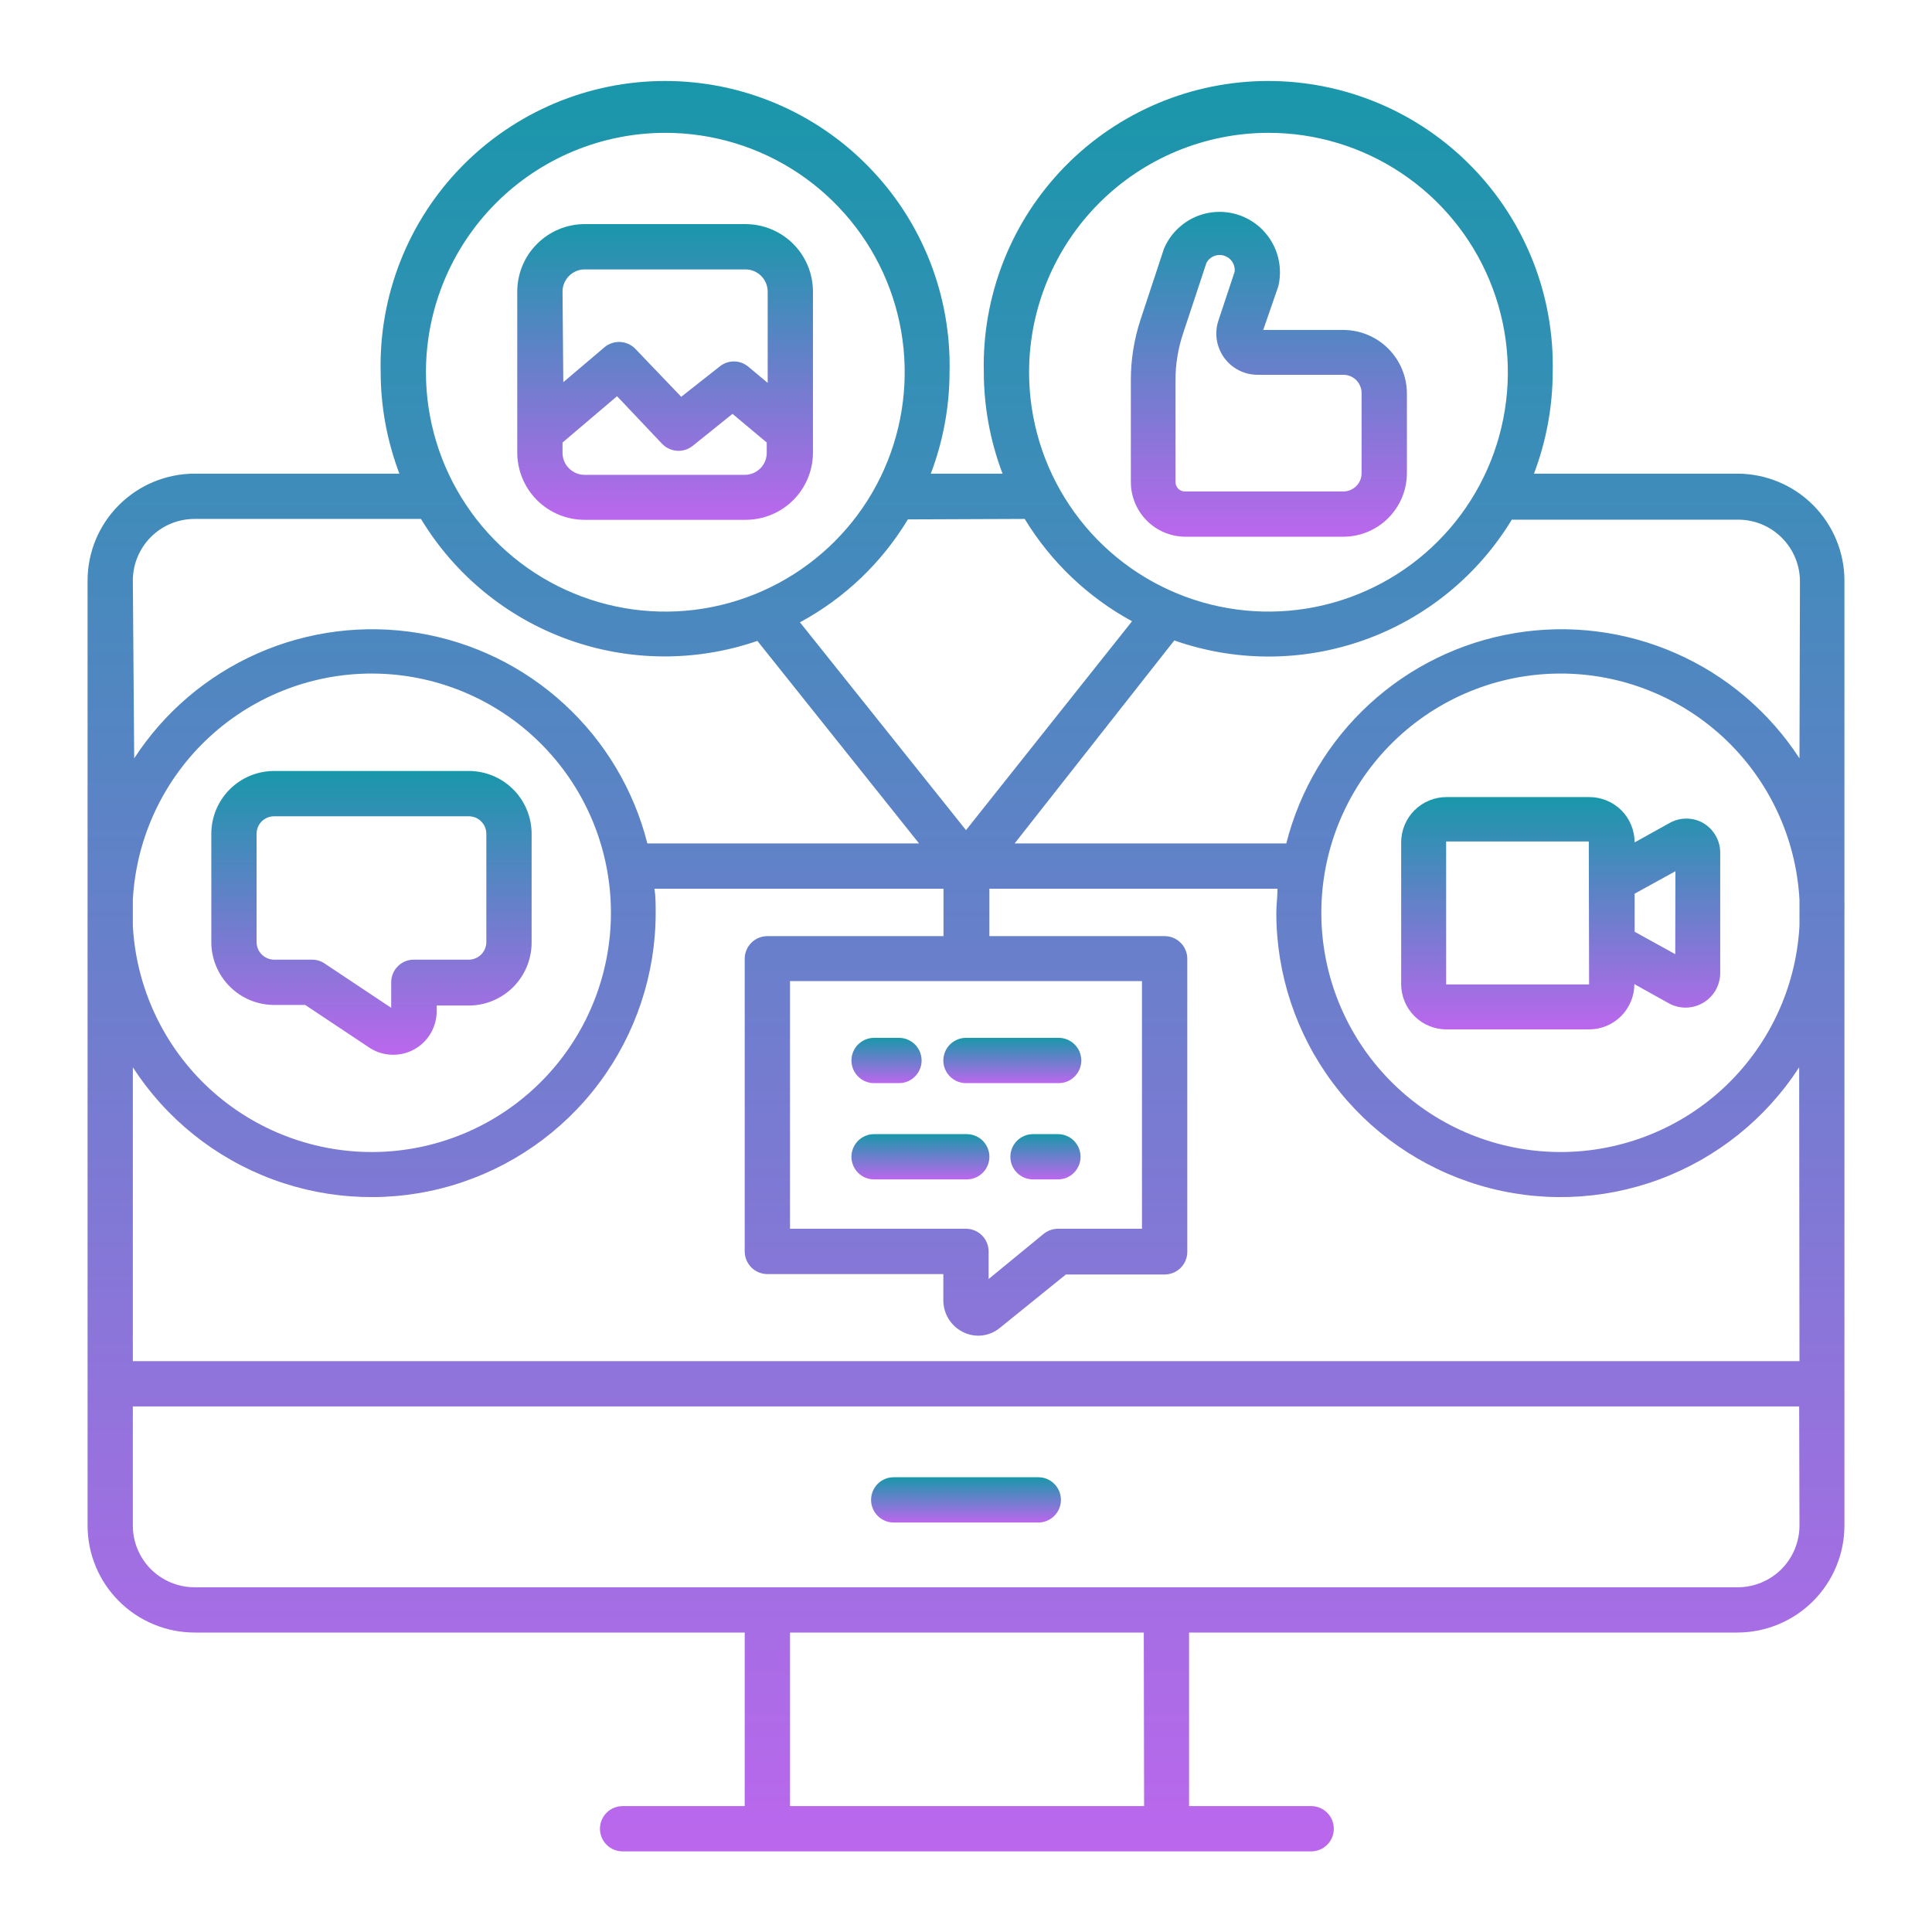 <svg width="37" height="37" viewBox="0 0 37 37" fill="none" xmlns="http://www.w3.org/2000/svg">
<path d="M17.116 29.158H19.885C20 29.158 20.11 29.112 20.191 29.031C20.273 28.949 20.318 28.839 20.318 28.724C20.318 28.609 20.273 28.499 20.191 28.418C20.11 28.336 20 28.291 19.885 28.291H17.116C17 28.291 16.89 28.336 16.809 28.418C16.728 28.499 16.682 28.609 16.682 28.724C16.682 28.839 16.728 28.949 16.809 29.031C16.89 29.112 17 29.158 17.116 29.158Z" fill="url(#paint0_linear_24540_4873)"/>
<path d="M20.26 21.72H19.783C19.669 21.72 19.558 21.766 19.477 21.847C19.395 21.928 19.35 22.039 19.35 22.154C19.35 22.269 19.395 22.379 19.477 22.46C19.558 22.542 19.669 22.587 19.783 22.587H20.26C20.375 22.587 20.486 22.542 20.567 22.46C20.648 22.379 20.694 22.269 20.694 22.154C20.694 22.039 20.648 21.928 20.567 21.847C20.486 21.766 20.375 21.72 20.26 21.72Z" fill="url(#paint1_linear_24540_4873)"/>
<path d="M18.514 21.72H16.739C16.625 21.72 16.514 21.766 16.433 21.847C16.352 21.928 16.306 22.039 16.306 22.154C16.306 22.269 16.352 22.379 16.433 22.46C16.514 22.542 16.625 22.587 16.739 22.587H18.514C18.629 22.587 18.74 22.542 18.821 22.46C18.902 22.379 18.948 22.269 18.948 22.154C18.948 22.039 18.902 21.928 18.821 21.847C18.74 21.766 18.629 21.72 18.514 21.72Z" fill="url(#paint2_linear_24540_4873)"/>
<path d="M35.323 17.231V11.12C35.323 10.577 35.106 10.056 34.722 9.672C34.338 9.288 33.817 9.072 33.274 9.071H29.377C29.613 8.449 29.735 7.79 29.736 7.125C29.753 6.399 29.624 5.677 29.358 5.002C29.091 4.326 28.693 3.711 28.185 3.192C27.678 2.672 27.072 2.26 26.403 1.978C25.733 1.696 25.015 1.551 24.288 1.551C23.562 1.551 22.843 1.696 22.174 1.978C21.505 2.26 20.899 2.672 20.391 3.192C19.884 3.711 19.485 4.326 19.219 5.002C18.953 5.677 18.824 6.399 18.841 7.125C18.842 7.79 18.964 8.449 19.2 9.071H17.826C18.062 8.449 18.184 7.79 18.185 7.125C18.202 6.399 18.073 5.677 17.807 5.002C17.541 4.326 17.142 3.711 16.634 3.192C16.127 2.672 15.521 2.26 14.852 1.978C14.182 1.696 13.464 1.551 12.738 1.551C12.011 1.551 11.293 1.696 10.623 1.978C9.954 2.26 9.348 2.672 8.84 3.192C8.333 3.711 7.934 4.326 7.668 5.002C7.402 5.677 7.273 6.399 7.29 7.125C7.291 7.79 7.413 8.449 7.649 9.071H3.726C3.183 9.072 2.662 9.288 2.278 9.672C1.893 10.056 1.677 10.577 1.677 11.12C1.677 19.624 1.677 8.73 1.677 29.215C1.677 29.759 1.893 30.28 2.278 30.664C2.662 31.048 3.183 31.264 3.726 31.265H14.262V34.589H11.924C11.809 34.589 11.698 34.635 11.617 34.716C11.536 34.797 11.49 34.908 11.49 35.023C11.49 35.138 11.536 35.248 11.617 35.329C11.698 35.411 11.809 35.456 11.924 35.456H25.111C25.226 35.456 25.336 35.411 25.417 35.329C25.499 35.248 25.544 35.138 25.544 35.023C25.544 34.908 25.499 34.797 25.417 34.716C25.336 34.635 25.226 34.589 25.111 34.589H22.772V31.265H33.274C33.817 31.264 34.338 31.048 34.722 30.664C35.106 30.28 35.323 29.759 35.323 29.215V17.731C35.323 17.647 35.323 17.566 35.323 17.483C35.323 17.399 35.326 17.315 35.323 17.231ZM24.281 2.544C25.189 2.541 26.076 2.808 26.832 3.311C27.587 3.813 28.177 4.529 28.525 5.366C28.874 6.204 28.966 7.126 28.79 8.017C28.615 8.907 28.179 9.725 27.538 10.367C26.897 11.009 26.079 11.447 25.19 11.624C24.3 11.802 23.377 11.711 22.539 11.364C21.701 11.017 20.984 10.429 20.48 9.674C19.976 8.92 19.708 8.033 19.708 7.125C19.71 5.912 20.192 4.749 21.049 3.89C21.906 3.032 23.068 2.548 24.281 2.544ZM19.624 9.938C20.125 10.761 20.834 11.437 21.68 11.898L18.5 15.898L15.32 11.918C16.173 11.458 16.887 10.777 17.387 9.947L19.624 9.938ZM18.5 23.532H15.13V18.789H21.87V23.532H20.26C20.162 23.533 20.066 23.567 19.989 23.628L18.933 24.495V23.966C18.933 23.851 18.888 23.741 18.806 23.66C18.725 23.578 18.615 23.532 18.5 23.532ZM12.739 2.544C13.646 2.543 14.533 2.812 15.287 3.315C16.041 3.819 16.63 4.535 16.977 5.372C17.324 6.21 17.415 7.132 17.238 8.022C17.062 8.912 16.625 9.729 15.984 10.37C15.342 11.011 14.525 11.448 13.636 11.625C12.746 11.802 11.824 11.711 10.986 11.363C10.148 11.016 9.432 10.428 8.929 9.673C8.425 8.919 8.157 8.032 8.157 7.125C8.159 5.911 8.642 4.746 9.501 3.887C10.36 3.028 11.524 2.545 12.739 2.544ZM2.544 11.12C2.544 10.807 2.668 10.506 2.89 10.284C3.112 10.062 3.412 9.938 3.726 9.938H8.062C8.707 11.005 9.698 11.82 10.871 12.245C12.043 12.67 13.326 12.68 14.505 12.274L17.601 16.153H12.398C12.138 15.128 11.586 14.201 10.807 13.486C10.03 12.77 9.06 12.297 8.017 12.124C6.974 11.951 5.903 12.086 4.936 12.512C3.969 12.938 3.146 13.636 2.57 14.523L2.544 11.12ZM2.544 17.231C2.609 16.039 3.136 14.92 4.014 14.111C4.892 13.303 6.051 12.868 7.244 12.901C8.437 12.934 9.57 13.431 10.402 14.286C11.235 15.141 11.7 16.288 11.7 17.481C11.7 18.674 11.235 19.821 10.402 20.676C9.57 21.532 8.437 22.028 7.244 22.061C6.051 22.093 4.892 21.659 4.014 20.851C3.136 20.042 2.609 18.923 2.544 17.731V17.231ZM21.911 34.589H15.13V31.265H21.905L21.911 34.589ZM34.462 29.215C34.462 29.529 34.337 29.83 34.116 30.052C33.894 30.273 33.593 30.398 33.28 30.398H3.726C3.412 30.398 3.112 30.273 2.89 30.052C2.668 29.83 2.544 29.529 2.544 29.215V26.935H34.456L34.462 29.215ZM34.462 26.068H2.544V20.44C3.182 21.426 4.122 22.179 5.223 22.587C6.325 22.995 7.529 23.036 8.655 22.703C9.782 22.37 10.771 21.682 11.474 20.741C12.177 19.8 12.557 18.657 12.557 17.483C12.557 17.326 12.557 17.17 12.534 17.02H18.069V17.928H14.696C14.581 17.928 14.471 17.973 14.389 18.055C14.308 18.136 14.262 18.246 14.262 18.361V23.966C14.262 24.081 14.308 24.191 14.389 24.273C14.471 24.354 14.581 24.4 14.696 24.4H18.066V24.9C18.065 25.028 18.101 25.153 18.168 25.262C18.236 25.37 18.333 25.457 18.448 25.513C18.558 25.567 18.682 25.589 18.804 25.576C18.927 25.562 19.043 25.514 19.139 25.438L20.413 24.408H22.304C22.419 24.408 22.529 24.363 22.611 24.281C22.692 24.2 22.738 24.09 22.738 23.975V18.361C22.738 18.246 22.692 18.136 22.611 18.055C22.529 17.973 22.419 17.928 22.304 17.928H18.948V17.02H24.466C24.466 17.17 24.443 17.326 24.443 17.483C24.443 18.657 24.823 19.8 25.526 20.741C26.229 21.682 27.218 22.37 28.345 22.703C29.471 23.036 30.675 22.995 31.777 22.587C32.878 22.179 33.818 21.426 34.456 20.44L34.462 26.068ZM34.462 17.731C34.397 18.923 33.869 20.042 32.992 20.851C32.114 21.659 30.955 22.093 29.762 22.061C28.569 22.028 27.436 21.532 26.604 20.676C25.771 19.821 25.305 18.674 25.305 17.481C25.305 16.288 25.771 15.141 26.604 14.286C27.436 13.431 28.569 12.934 29.762 12.901C30.955 12.868 32.114 13.303 32.992 14.111C33.869 14.92 34.397 16.039 34.462 17.231V17.731ZM34.462 14.523C33.885 13.636 33.063 12.938 32.096 12.512C31.128 12.086 30.058 11.951 29.015 12.124C27.972 12.297 27.002 12.77 26.224 13.486C25.446 14.201 24.893 15.128 24.634 16.153H19.431L22.489 12.265C23.668 12.68 24.954 12.676 26.131 12.255C27.308 11.834 28.304 11.021 28.953 9.952H33.288C33.602 9.952 33.903 10.077 34.124 10.299C34.346 10.52 34.471 10.821 34.471 11.135L34.462 14.523Z" fill="url(#paint3_linear_24540_4873)"/>
<path d="M16.739 20.743H17.216C17.331 20.743 17.442 20.698 17.523 20.616C17.604 20.535 17.65 20.425 17.65 20.31C17.65 20.195 17.604 20.084 17.523 20.003C17.442 19.922 17.331 19.876 17.216 19.876H16.739C16.625 19.876 16.514 19.922 16.433 20.003C16.352 20.084 16.306 20.195 16.306 20.31C16.306 20.425 16.352 20.535 16.433 20.616C16.514 20.698 16.625 20.743 16.739 20.743Z" fill="url(#paint4_linear_24540_4873)"/>
<path d="M18.5 20.743H20.275C20.39 20.743 20.5 20.698 20.581 20.616C20.663 20.535 20.708 20.425 20.708 20.31C20.708 20.195 20.663 20.084 20.581 20.003C20.5 19.922 20.39 19.876 20.275 19.876H18.5C18.385 19.876 18.275 19.922 18.193 20.003C18.112 20.084 18.066 20.195 18.066 20.31C18.066 20.425 18.112 20.535 18.193 20.616C18.275 20.698 18.385 20.743 18.5 20.743Z" fill="url(#paint5_linear_24540_4873)"/>
<path d="M22.691 10.279H25.727C26.049 10.278 26.358 10.15 26.586 9.922C26.814 9.694 26.943 9.385 26.944 9.062V7.536C26.943 7.213 26.814 6.904 26.586 6.676C26.358 6.448 26.049 6.32 25.727 6.319H24.192L24.481 5.484C24.548 5.202 24.508 4.905 24.366 4.651C24.225 4.398 23.994 4.207 23.719 4.116C23.444 4.025 23.144 4.041 22.88 4.16C22.616 4.28 22.406 4.494 22.292 4.761L21.844 6.117C21.721 6.49 21.657 6.88 21.657 7.273V9.227C21.656 9.503 21.764 9.769 21.958 9.966C22.151 10.163 22.415 10.275 22.691 10.279ZM22.512 7.279C22.512 6.976 22.561 6.676 22.657 6.388L23.105 5.033C23.137 4.974 23.188 4.929 23.25 4.904C23.312 4.879 23.381 4.876 23.445 4.897C23.509 4.917 23.563 4.958 23.6 5.014C23.636 5.07 23.652 5.137 23.645 5.203L23.333 6.143C23.294 6.261 23.284 6.387 23.303 6.51C23.323 6.633 23.371 6.75 23.444 6.851C23.517 6.952 23.613 7.034 23.724 7.091C23.834 7.148 23.957 7.177 24.082 7.178H25.727C25.819 7.178 25.908 7.214 25.974 7.28C26.039 7.346 26.076 7.435 26.076 7.527V9.054C26.077 9.1 26.069 9.147 26.052 9.19C26.035 9.234 26.009 9.273 25.977 9.306C25.944 9.34 25.905 9.366 25.862 9.385C25.819 9.403 25.773 9.412 25.727 9.412H22.691C22.644 9.412 22.598 9.393 22.565 9.36C22.531 9.326 22.512 9.28 22.512 9.233V7.279Z" fill="url(#paint6_linear_24540_4873)"/>
<path d="M11.195 9.955H14.28C14.621 9.955 14.948 9.82 15.189 9.58C15.431 9.339 15.568 9.013 15.569 8.672V5.585C15.569 5.242 15.433 4.914 15.192 4.672C14.95 4.43 14.622 4.293 14.28 4.292H11.195C10.853 4.293 10.525 4.43 10.284 4.672C10.042 4.914 9.906 5.242 9.906 5.585V8.672C9.908 9.013 10.044 9.339 10.286 9.58C10.527 9.82 10.854 9.955 11.195 9.955ZM10.773 5.585C10.773 5.472 10.818 5.365 10.897 5.285C10.976 5.206 11.083 5.16 11.195 5.16H14.28C14.392 5.16 14.499 5.206 14.578 5.285C14.657 5.365 14.702 5.472 14.702 5.585V7.333L14.329 7.021C14.252 6.957 14.155 6.922 14.054 6.922C13.954 6.922 13.857 6.957 13.78 7.021L13.046 7.599L12.161 6.674C12.085 6.599 11.984 6.555 11.877 6.549C11.771 6.544 11.666 6.578 11.583 6.645L10.788 7.319L10.773 5.585ZM10.773 8.475L11.817 7.588L12.684 8.504C12.759 8.58 12.86 8.626 12.966 8.633C13.073 8.64 13.178 8.607 13.262 8.542L14.028 7.926L14.684 8.475V8.672C14.684 8.784 14.64 8.891 14.561 8.97C14.482 9.049 14.374 9.094 14.262 9.094H11.195C11.084 9.094 10.976 9.049 10.897 8.97C10.818 8.891 10.773 8.784 10.773 8.672V8.475Z" fill="url(#paint7_linear_24540_4873)"/>
<path d="M32.624 15.765C32.524 15.707 32.411 15.677 32.296 15.677C32.18 15.677 32.067 15.707 31.968 15.765L31.305 16.133C31.305 15.903 31.214 15.682 31.052 15.519C30.889 15.357 30.668 15.265 30.438 15.265H27.701C27.471 15.265 27.25 15.357 27.088 15.519C26.925 15.682 26.834 15.903 26.834 16.133V18.847C26.834 19.077 26.925 19.297 27.088 19.46C27.25 19.623 27.471 19.714 27.701 19.714H30.433C30.663 19.714 30.883 19.623 31.046 19.46C31.208 19.297 31.3 19.077 31.3 18.847L31.959 19.214C32.06 19.27 32.173 19.298 32.289 19.297C32.404 19.295 32.517 19.264 32.616 19.205C32.715 19.147 32.798 19.064 32.856 18.964C32.913 18.864 32.944 18.751 32.944 18.636V16.338C32.946 16.223 32.917 16.109 32.86 16.009C32.804 15.908 32.722 15.825 32.624 15.765ZM30.433 18.853H27.695V16.115H30.427L30.433 18.853ZM32.083 18.274L31.305 17.844V17.115L32.086 16.685L32.083 18.274Z" fill="url(#paint8_linear_24540_4873)"/>
<path d="M5.244 19.246H5.845L7.065 20.058C7.19 20.143 7.336 20.191 7.487 20.199C7.638 20.207 7.788 20.174 7.921 20.103C8.055 20.032 8.166 19.926 8.244 19.796C8.322 19.667 8.363 19.518 8.363 19.367V19.257H8.978C9.297 19.257 9.603 19.129 9.829 18.903C10.054 18.677 10.181 18.371 10.181 18.052V15.968C10.181 15.649 10.054 15.343 9.829 15.118C9.603 14.892 9.297 14.765 8.978 14.765H5.244C4.926 14.767 4.621 14.894 4.397 15.12C4.173 15.345 4.047 15.65 4.047 15.968V18.041C4.047 18.359 4.173 18.664 4.397 18.89C4.621 19.116 4.925 19.244 5.244 19.246ZM4.914 15.968C4.914 15.879 4.949 15.794 5.012 15.731C5.075 15.668 5.16 15.633 5.249 15.633H8.978C9.067 15.633 9.152 15.668 9.215 15.731C9.278 15.794 9.314 15.879 9.314 15.968V18.041C9.314 18.13 9.278 18.215 9.216 18.279C9.153 18.342 9.067 18.378 8.978 18.379H7.926C7.869 18.378 7.812 18.389 7.759 18.411C7.706 18.433 7.658 18.465 7.618 18.506C7.577 18.547 7.545 18.595 7.524 18.648C7.502 18.701 7.492 18.758 7.492 18.815V19.301L6.215 18.451C6.144 18.403 6.06 18.378 5.975 18.379H5.244C5.155 18.376 5.072 18.34 5.01 18.277C4.948 18.213 4.914 18.129 4.914 18.041V15.968Z" fill="url(#paint9_linear_24540_4873)"/>
<defs>
<linearGradient id="paint0_linear_24540_4873" x1="18.5" y1="28.291" x2="18.5" y2="29.158" gradientUnits="userSpaceOnUse">
<stop stop-color="#1997AA"/>
<stop offset="1" stop-color="#BB67ED"/>
</linearGradient>
<linearGradient id="paint1_linear_24540_4873" x1="20.022" y1="21.72" x2="20.022" y2="22.587" gradientUnits="userSpaceOnUse">
<stop stop-color="#1997AA"/>
<stop offset="1" stop-color="#BB67ED"/>
</linearGradient>
<linearGradient id="paint2_linear_24540_4873" x1="17.627" y1="21.72" x2="17.627" y2="22.587" gradientUnits="userSpaceOnUse">
<stop stop-color="#1997AA"/>
<stop offset="1" stop-color="#BB67ED"/>
</linearGradient>
<linearGradient id="paint3_linear_24540_4873" x1="18.501" y1="1.551" x2="18.501" y2="35.456" gradientUnits="userSpaceOnUse">
<stop stop-color="#1997AA"/>
<stop offset="1" stop-color="#BB67ED"/>
</linearGradient>
<linearGradient id="paint4_linear_24540_4873" x1="16.978" y1="19.876" x2="16.978" y2="20.743" gradientUnits="userSpaceOnUse">
<stop stop-color="#1997AA"/>
<stop offset="1" stop-color="#BB67ED"/>
</linearGradient>
<linearGradient id="paint5_linear_24540_4873" x1="19.387" y1="19.876" x2="19.387" y2="20.743" gradientUnits="userSpaceOnUse">
<stop stop-color="#1997AA"/>
<stop offset="1" stop-color="#BB67ED"/>
</linearGradient>
<linearGradient id="paint6_linear_24540_4873" x1="24.3" y1="4.058" x2="24.3" y2="10.279" gradientUnits="userSpaceOnUse">
<stop stop-color="#1997AA"/>
<stop offset="1" stop-color="#BB67ED"/>
</linearGradient>
<linearGradient id="paint7_linear_24540_4873" x1="12.738" y1="4.292" x2="12.738" y2="9.955" gradientUnits="userSpaceOnUse">
<stop stop-color="#1997AA"/>
<stop offset="1" stop-color="#BB67ED"/>
</linearGradient>
<linearGradient id="paint8_linear_24540_4873" x1="29.889" y1="15.265" x2="29.889" y2="19.714" gradientUnits="userSpaceOnUse">
<stop stop-color="#1997AA"/>
<stop offset="1" stop-color="#BB67ED"/>
</linearGradient>
<linearGradient id="paint9_linear_24540_4873" x1="7.114" y1="14.765" x2="7.114" y2="20.2" gradientUnits="userSpaceOnUse">
<stop stop-color="#1997AA"/>
<stop offset="1" stop-color="#BB67ED"/>
</linearGradient>
</defs>
</svg>

